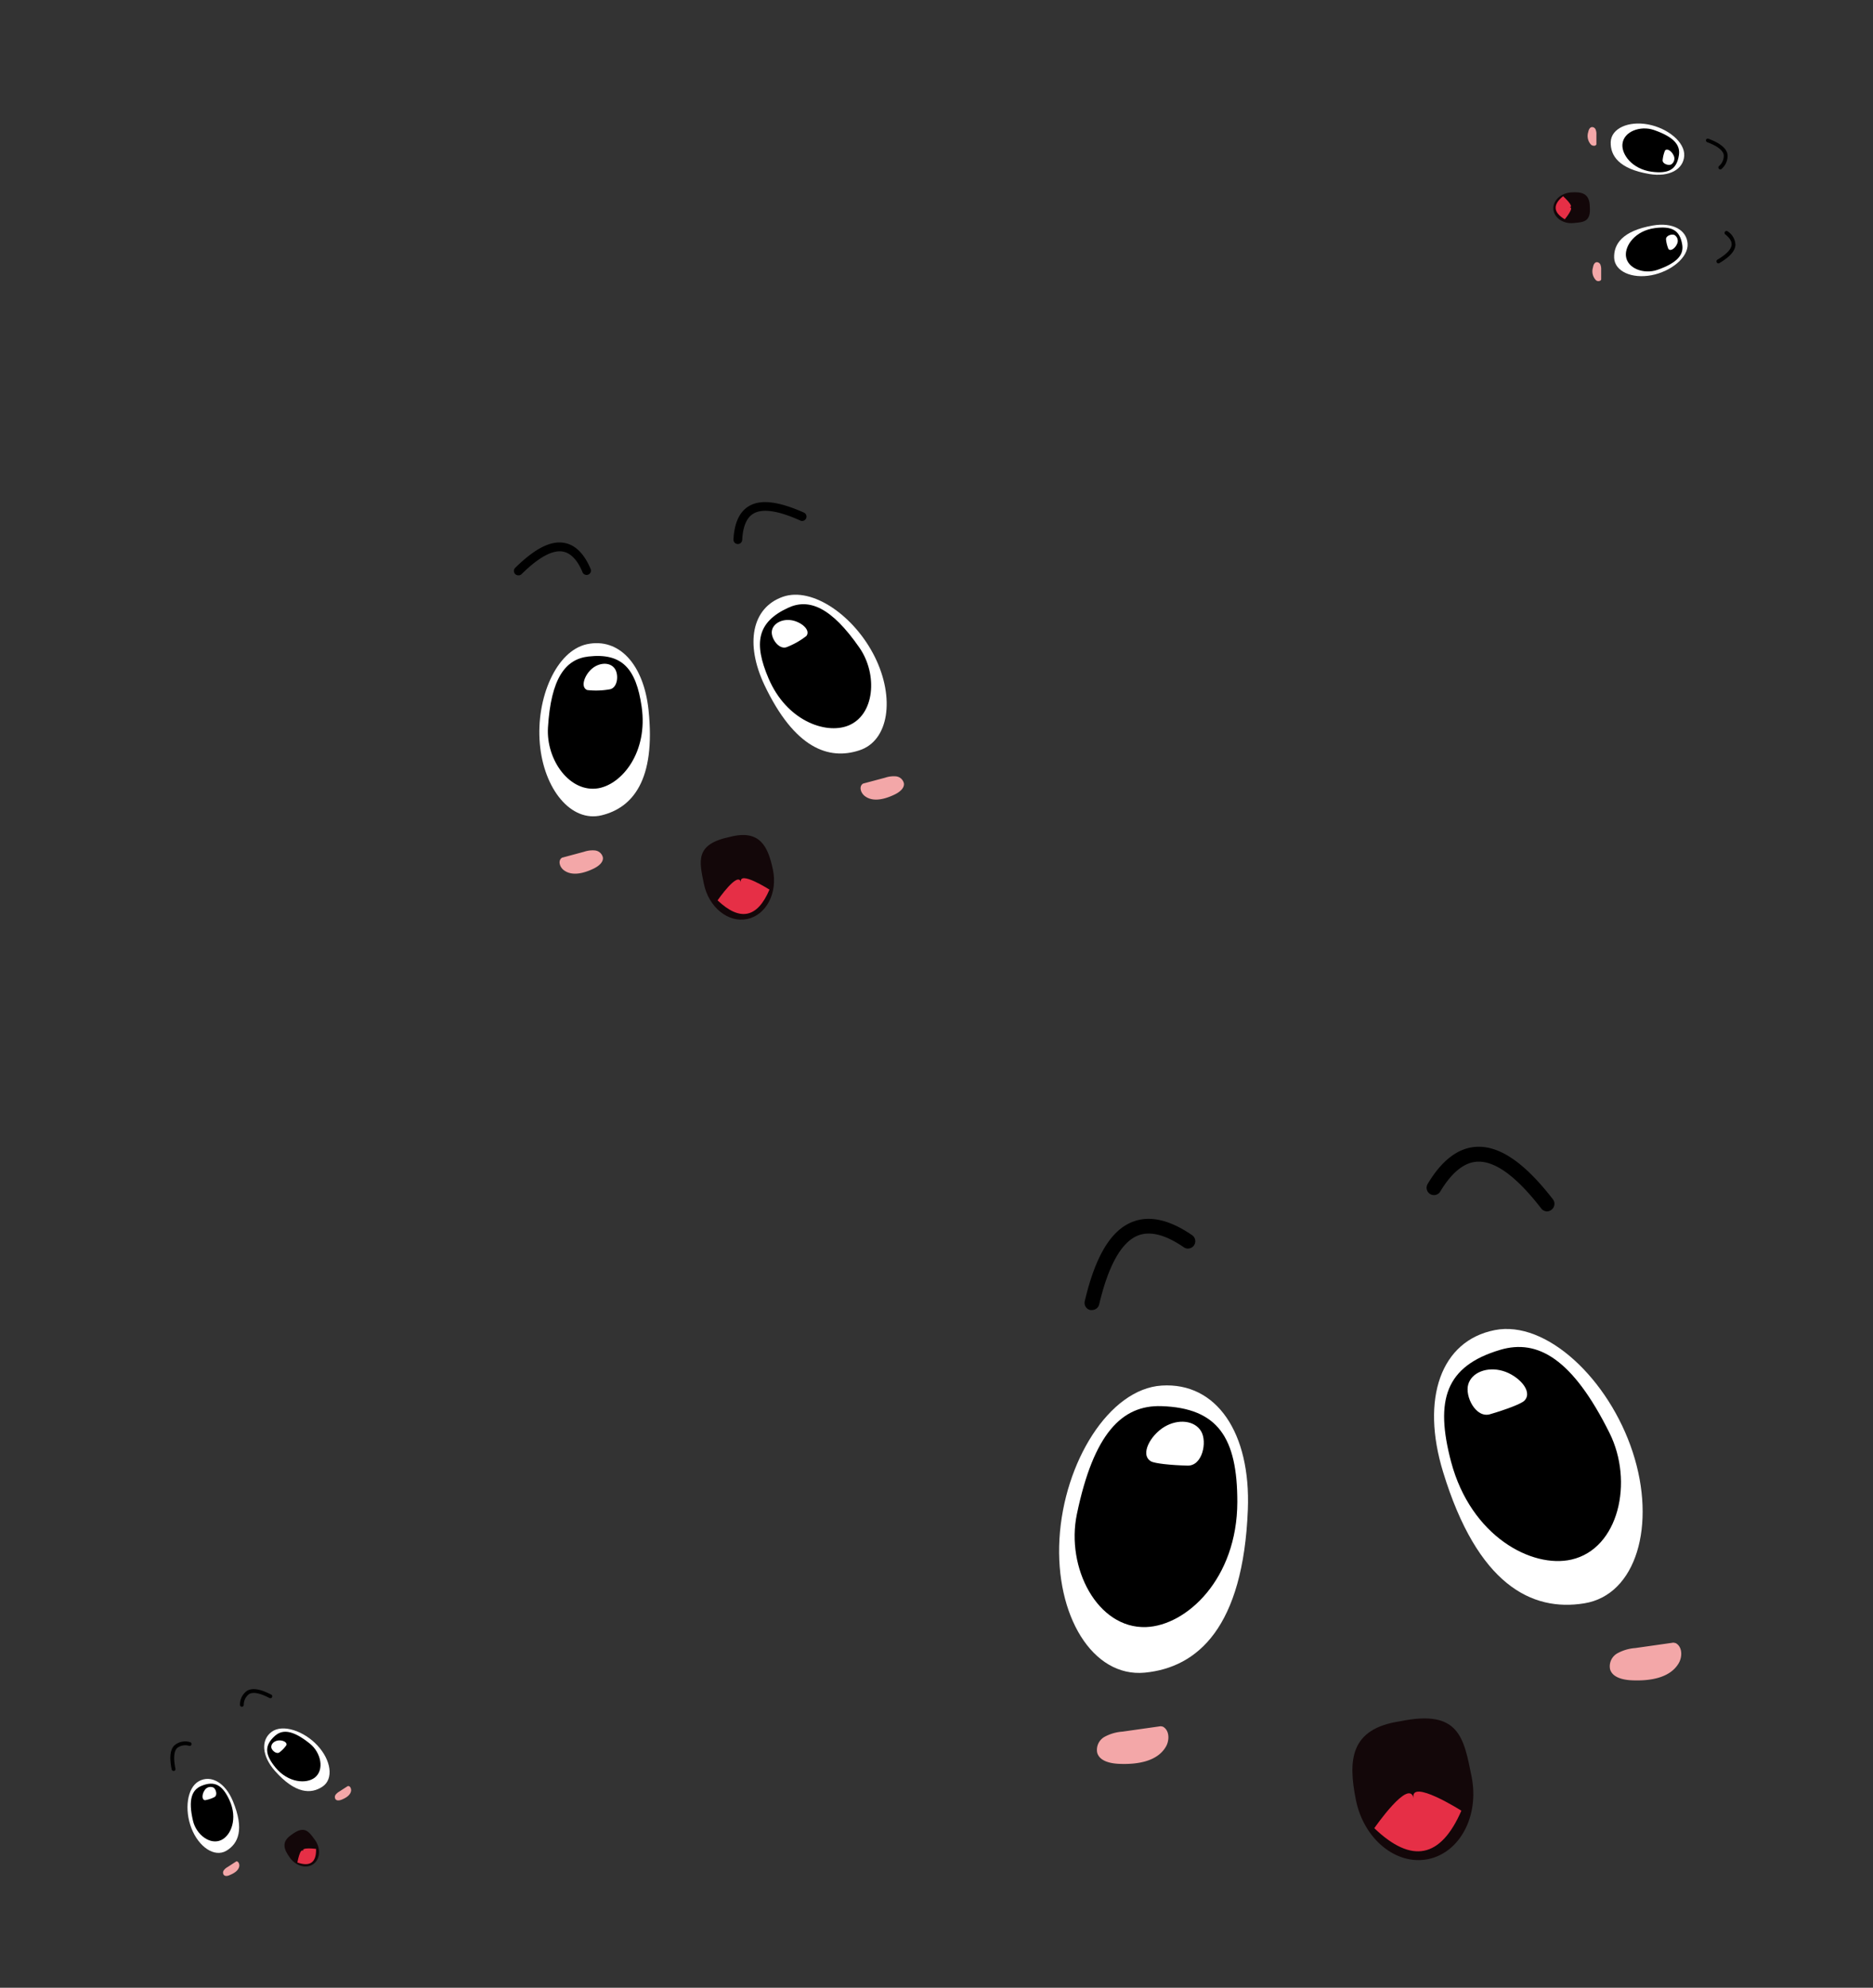 <svg xmlns="http://www.w3.org/2000/svg" viewBox="0 0 377.12 400"><rect x="0" y="0" width="377.12" height="400" fill="#333333" stroke="none"/><defs><style>.cls-1{fill:#fff;}.cls-2{fill:#130709;}.cls-3{fill:#e62f46;}.cls-4{fill:#f3a7a8;}</style></defs><title>Grafismo caritas movimiento</title><g id="GRAFISMO_2" data-name="GRAFISMO 2"><g id="Cara"><g id="Ojos"><g id="Ojo_1" data-name="Ojo 1"><path class="cls-1" d="M121.15,164.06c-6.15,1.51-11.67-5.26-12.46-14.43s3.31-18.67,9.5-20c6.47-1.36,11.42,4.09,12.39,13.24C132.07,157,127.35,162.54,121.15,164.06Z"></path><path d="M120.51,158.62c-5.76,1-10.57-5.67-10.18-12.2.6-9.92,3.5-13.78,8.15-14.31,6.78-.77,9.6,2.45,10.71,10.08C130.51,151.33,125.29,157.75,120.51,158.62Z"></path><g id="Brillos"><path class="cls-1" d="M123.67,134.41c1,1.16.76,4.11-1,4.32a15.61,15.61,0,0,1-4.44.13c-1.45-.61-.49-3.1,1-4.33s3.49-1.28,4.44-.12"></path></g></g><g id="Ojo_2" data-name="Ojo 2"><path class="cls-1" d="M173,151c6-1.91,7.23-10.57,3.14-18.81S163.57,118,157.61,120.1c-6.24,2.2-7.63,9.43-3.69,17.76C160,150.65,166.9,153,173,151Z"></path><path d="M170.7,146.05c5.46-2.1,6.07-10.34,2.34-15.72-5.67-8.16-10.16-10-14.4-8-6.19,2.87-6.93,7.09-3.9,14.18C158.36,145,166.16,147.79,170.7,146.05Z"></path><g id="Brillos-2" data-name="Brillos"><path class="cls-1" d="M155.41,127c-.21,1.49,1.49,3.91,3.1,3.18a15.51,15.51,0,0,0,3.86-2.21c.92-1.27-1.19-2.91-3.11-3.17s-3.65.72-3.85,2.2"></path></g></g></g><g id="Boca"><g id="Parte_dentro" data-name="Parte dentro"><path class="cls-2" d="M155.62,175c1,4.69-1.35,9.14-5.18,9.94s-7.74-2.37-8.71-7.07-1.8-8,5.28-9.47C153,166.86,154.65,170.33,155.62,175Z"></path></g><g id="Lengua"><path class="cls-3" d="M144.48,181.18q6.78,6.42,10.45-2.16s-6.27-4-5.74-1.44C148.67,175.11,144.48,181.18,144.48,181.18Z"></path></g></g><g id="cejas"><path d="M104.36,115.78a.93.93,0,0,1-.63-.26.89.89,0,0,1,0-1.25c4-3.92,7.22-5.57,10-5,2.14.42,3.89,2.17,5.18,5.2a.87.87,0,0,1-.46,1.16.89.89,0,0,1-1.16-.47c-1-2.46-2.37-3.85-3.9-4.15-2.1-.42-4.93,1.12-8.4,4.55A.87.87,0,0,1,104.36,115.78Z"></path><path d="M148.51,109.47h0a.87.87,0,0,1-.83-.92c.17-3.29,1.2-5.54,3.06-6.67,2.4-1.46,6-1,11.1,1.26a.88.88,0,1,1-.73,1.6c-4.44-2-7.62-2.47-9.45-1.36-1.34.82-2.08,2.58-2.22,5.26A.87.87,0,0,1,148.51,109.47Z"></path></g></g><g id="Mejillas"><path class="cls-4" d="M173.75,157.69l4.46-1.19a5.31,5.31,0,0,1,2.23-.27,1.82,1.82,0,0,1,1.56,1.42c.12,1-.94,1.79-1.88,2.24-1.91.92-4.34,1.59-6,.3-.71-.54-1.16-1.65-.58-2.32"></path><path class="cls-4" d="M113.14,172.6l4.46-1.2a5.33,5.33,0,0,1,2.23-.26,1.82,1.82,0,0,1,1.56,1.42c.12,1-.94,1.78-1.88,2.24-1.91.92-4.33,1.58-6,.3-.71-.54-1.16-1.65-.57-2.33"></path></g><g id="Cara-2" data-name="Cara"><g id="Ojos-2" data-name="Ojos"><g id="Ojo_1-2" data-name="Ojo 1"><path class="cls-1" d="M319,322.64c10.47-1.7,14.54-15.77,9.74-30.43s-17.38-26.6-27.78-24.55c-10.87,2.14-14.92,13.8-10.4,28.55C297.48,318.88,308.42,324.37,319,322.64Z"></path><path d="M316.39,313.84c9.56-2.17,12.57-15.68,7.67-25.5-7.43-14.9-14.44-18.95-22-16.71-11,3.27-13.19,10.08-9.88,22.57C296.18,309.17,308.44,315.64,316.39,313.84Z"></path><g id="Brillos-3" data-name="Brillos"><path class="cls-1" d="M295.62,278.59c-.7,2.41,1.53,6.84,4.39,6,3.22-.94,6.32-2.11,6.92-2.73,1.84-1.89-1.26-5.11-4.39-6s-6.22.31-6.92,2.73"></path></g></g><g id="Ojo_2-2" data-name="Ojo 2"><path class="cls-1" d="M230.5,336.59c-10.55,1-18.08-11.54-17.18-26.94s10-30.16,20.58-30.83c11.06-.7,17.95,9.53,17.35,24.95C250.32,327.46,241.15,335.56,230.5,336.59Z"></path><path d="M230.75,327.42c-9.8.34-16.16-11.95-13.93-22.7,3.38-16.3,9.12-22,17-21.76,11.42.36,15.32,6.38,15.31,19.3C249.09,317.73,238.89,327.13,230.75,327.42Z"></path><g id="Brillos-4" data-name="Brillos"><path class="cls-1" d="M241.83,288c1.29,2.15.27,7-2.71,6.93-3.35-.08-6.65-.43-7.39-.87-2.26-1.35-.08-5.26,2.71-6.93s6.09-1.29,7.39.87"></path></g></g></g><g id="Boca-2" data-name="Boca"><g id="Parte_dentro-2" data-name="Parte dentro"><path class="cls-2" d="M273,362.19c1.58,7.88,8.08,13.22,14.52,11.93s10.36-8.73,8.78-16.61-2.51-13.58-14.36-11.14C271.72,347.87,271.44,354.32,273,362.19Z"></path></g><g id="Lengua-2" data-name="Lengua"><path class="cls-3" d="M294.24,364.37q-6.24,14.34-17.53,3.52s7.06-10.22,7.91-6C283.79,357.75,294.24,364.37,294.24,364.37Z"></path></g></g><g id="cejas-2" data-name="cejas"><path d="M311.51,243.77a1.5,1.5,0,0,1-1.18-.57c-5-6.48-9.34-9.64-12.93-9.43-2.62.15-5.11,2.18-7.41,6a1.48,1.48,0,1,1-2.54-1.52c2.83-4.74,6.12-7.26,9.77-7.47,4.69-.28,9.75,3.18,15.46,10.57a1.49,1.49,0,0,1-.27,2.07A1.47,1.47,0,0,1,311.51,243.77Z"></path><path d="M219.85,263.62a1.37,1.37,0,0,1-.34,0,1.47,1.47,0,0,1-1.1-1.77c2.13-9.1,5.3-14.34,9.69-16,3.42-1.31,7.45-.39,12,2.76a1.48,1.48,0,0,1-1.68,2.43c-3.69-2.56-6.8-3.37-9.25-2.43-3.35,1.29-6,6-7.87,13.93A1.48,1.48,0,0,1,219.85,263.62Z"></path></g></g><g id="Mejillas-2" data-name="Mejillas"><path class="cls-4" d="M233.7,347.37,226,348.46a8.83,8.83,0,0,0-3.61,1.05,3,3,0,0,0-1.47,3.21c.49,1.68,2.62,2.14,4.37,2.22,3.54.16,7.72-.4,9.48-3.49.74-1.3.7-3.3-.65-4"></path><path class="cls-4" d="M336.93,330.55l-7.67,1.09a8.84,8.84,0,0,0-3.61,1.06,3,3,0,0,0-1.47,3.21c.49,1.67,2.62,2.14,4.37,2.22,3.54.16,7.72-.4,9.48-3.49.74-1.31.7-3.3-.65-4"></path></g><g id="Cara-3" data-name="Cara"><g id="Ojos-3" data-name="Ojos"><g id="Ojo_1-3" data-name="Ojo 1"><path class="cls-1" d="M325,51.87c.1,2.76,3.6,4.27,7.54,3.51S340,51.77,339.79,49s-3.07-4.3-7-3.62C326.69,46.45,324.91,49.09,325,51.87Z"></path><path d="M327.37,51.5c.25,2.53,3.63,3.75,6.33,2.81,4.09-1.43,5.36-3.11,5-5.12-.48-2.93-2.17-3.73-5.5-3.29C329.24,46.43,327.17,49.39,327.37,51.5Z"></path><g id="Brillos-5" data-name="Brillos"><path class="cls-1" d="M337.15,47.29c-.6-.26-1.82.17-1.7.94a6.79,6.79,0,0,0,.48,1.87c.43.54,1.36-.16,1.69-.93a1.39,1.39,0,0,0-.47-1.88"></path></g></g><g id="Ojo_2-3" data-name="Ojo 2"><path class="cls-1" d="M324.31,28.59c.09-2.76,3.57-4.29,7.52-3.55s7.45,3.57,7.28,6.32-3.05,4.32-7,3.66C326,34,324.23,31.37,324.31,28.59Z"></path><path d="M326.67,29c.23-2.54,3.61-3.77,6.31-2.85,4.1,1.41,5.38,3.08,5.06,5.09-.46,2.94-2.14,3.75-5.48,3.32C328.57,34,326.48,31.06,326.67,29Z"></path><g id="Brillos-6" data-name="Brillos"><path class="cls-1" d="M336.47,33.1c-.59.26-1.81-.16-1.7-.92a6.64,6.64,0,0,1,.47-1.88c.42-.54,1.36.15,1.7.92a1.39,1.39,0,0,1-.47,1.88"></path></g></g></g><g id="Boca-3" data-name="Boca"><g id="Parte_dentro-3" data-name="Parte dentro"><path class="cls-2" d="M316.31,38.72c-2.08.15-3.67,1.66-3.55,3.36s1.92,3,4,2.81,3.59-.2,3.34-3.34C320.05,38.86,318.4,38.57,316.31,38.72Z"></path></g><g id="Lengua-3" data-name="Lengua"><path class="cls-3" d="M315.06,44.13c-2.33-1.39-2.45-2.94-.34-4.64,0,0,2.41,2.15,1.29,2.23C317.11,41.65,315.06,44.13,315.06,44.13Z"></path></g></g><g id="cejas-3" data-name="cejas"><path d="M345.61,52.53a.36.36,0,0,1,.19-.28c1.83-1.08,2.79-2.1,2.85-3,.05-.68-.39-1.39-1.31-2.11a.39.39,0,0,1,.47-.61,3.38,3.38,0,0,1,1.61,2.77c-.08,1.22-1.14,2.41-3.23,3.64a.38.38,0,0,1-.53-.14A.4.4,0,0,1,345.61,52.53Z"></path><path d="M343.49,28.23a.19.19,0,0,1,0-.08.39.39,0,0,1,.5-.23c2.27.85,3.52,1.84,3.81,3a3.36,3.36,0,0,1-1.1,3,.39.39,0,1,1-.57-.52,2.69,2.69,0,0,0,.93-2.3c-.23-.91-1.35-1.75-3.34-2.49A.39.39,0,0,1,343.49,28.23Z"></path></g></g><g id="Mejillas-3" data-name="Mejillas"><path class="cls-4" d="M321.43,29.06l0-2a2.28,2.28,0,0,0-.16-1,.76.76,0,0,0-.78-.48c-.44.07-.63.6-.71,1a2.58,2.58,0,0,0,.59,2.56c.31.23.83.29,1,0"></path><path class="cls-4" d="M322.39,56.25l0-2a2.4,2.4,0,0,0-.16-1,.79.79,0,0,0-.78-.49c-.45.08-.64.61-.71,1.06a2.58,2.58,0,0,0,.59,2.56.75.75,0,0,0,1,0"></path></g><g id="Cara-4" data-name="Cara"><g id="Ojos-4" data-name="Ojos"><g id="Ojo_1-4" data-name="Ojo 1"><path class="cls-1" d="M64.94,359.52c2.29-1.55,1.72-5.31-1-8.25s-7-4.4-9.23-2.78-2,4.88.65,7.88C59.46,361,62.64,361.07,64.94,359.52Z"></path><path d="M63.37,357.72c2-1.56,1.27-5.07-1-6.86-3.37-2.71-5.47-2.91-7-1.56-2.24,2-2,3.82.12,6.41C58.09,358.81,61.69,359,63.37,357.72Z"></path><g id="Brillos-7" data-name="Brillos"><path class="cls-1" d="M54.63,351.65c.1.64,1.11,1.45,1.69.94a6.39,6.39,0,0,0,1.34-1.4c.23-.64-.85-1.07-1.69-.94s-1.43.75-1.34,1.4"></path></g></g><g id="Ojo_2-4" data-name="Ojo 2"><path class="cls-1" d="M45.56,372.44c-2.38,1.38-5.53-.76-7-4.5s-.92-8.21,1.51-9.52,5.27.3,6.81,4C49.25,368.12,48,371,45.56,372.44Z"></path><path d="M44.62,370.24c-2.28,1.15-5.12-1.06-5.76-3.84-1-4.22-.24-6.2,1.64-7,2.74-1.16,4.32-.16,5.72,2.89C47.9,366,46.51,369.29,44.62,370.24Z"></path><g id="Brillos-8" data-name="Brillos"><path class="cls-1" d="M43,359.73c.54.37.83,1.63.12,1.93a6.46,6.46,0,0,1-1.84.6c-.69-.07-.6-1.23-.12-1.93a1.39,1.39,0,0,1,1.84-.6"></path></g></g></g><g id="Boca-4" data-name="Boca"><g id="Parte_dentro-4" data-name="Parte dentro"><path class="cls-2" d="M58.39,373.86c1.23,1.69,3.35,2.24,4.73,1.23s1.5-3.19.27-4.87-2.07-2.94-4.61-1.07C56.53,370.62,57.16,372.17,58.39,373.86Z"></path></g><g id="Lengua-4" data-name="Lengua"><path class="cls-3" d="M63.64,372.06q.09,4.08-3.76,2.74s.56-3.18,1.22-2.27C60.45,371.64,63.64,372.06,63.64,372.06Z"></path></g></g><g id="cejas-4" data-name="cejas"><path d="M54.6,341.7a.45.45,0,0,1-.34,0c-1.89-1-3.26-1.26-4.08-.82a2.68,2.68,0,0,0-1.1,2.23.38.38,0,0,1-.76-.08,3.35,3.35,0,0,1,1.49-2.83c1.08-.58,2.65-.31,4.81.82a.38.38,0,0,1,.16.51A.45.45,0,0,1,54.6,341.7Z"></path><path d="M35.1,356.36l-.08,0a.37.37,0,0,1-.45-.3c-.49-2.38-.31-4,.54-4.83a3.35,3.35,0,0,1,3.14-.66.39.39,0,0,1,.31.45.39.39,0,0,1-.45.31,2.68,2.68,0,0,0-2.45.43c-.65.67-.76,2.07-.34,4.15A.39.39,0,0,1,35.1,356.36Z"></path></g></g><g id="Mejillas-4" data-name="Mejillas"><path class="cls-4" d="M47.49,374.63l-1.7,1.1a2.14,2.14,0,0,0-.73.64.78.78,0,0,0,0,.92c.3.34.85.22,1.27,0,.86-.35,1.78-.94,1.86-1.86,0-.39-.19-.86-.58-.87"></path><path class="cls-4" d="M70,359.43l-1.69,1.09a2.54,2.54,0,0,0-.74.64.8.8,0,0,0,0,.92c.3.35.85.22,1.27.05.85-.35,1.78-.93,1.86-1.85,0-.39-.19-.86-.58-.87"></path></g></g></svg>